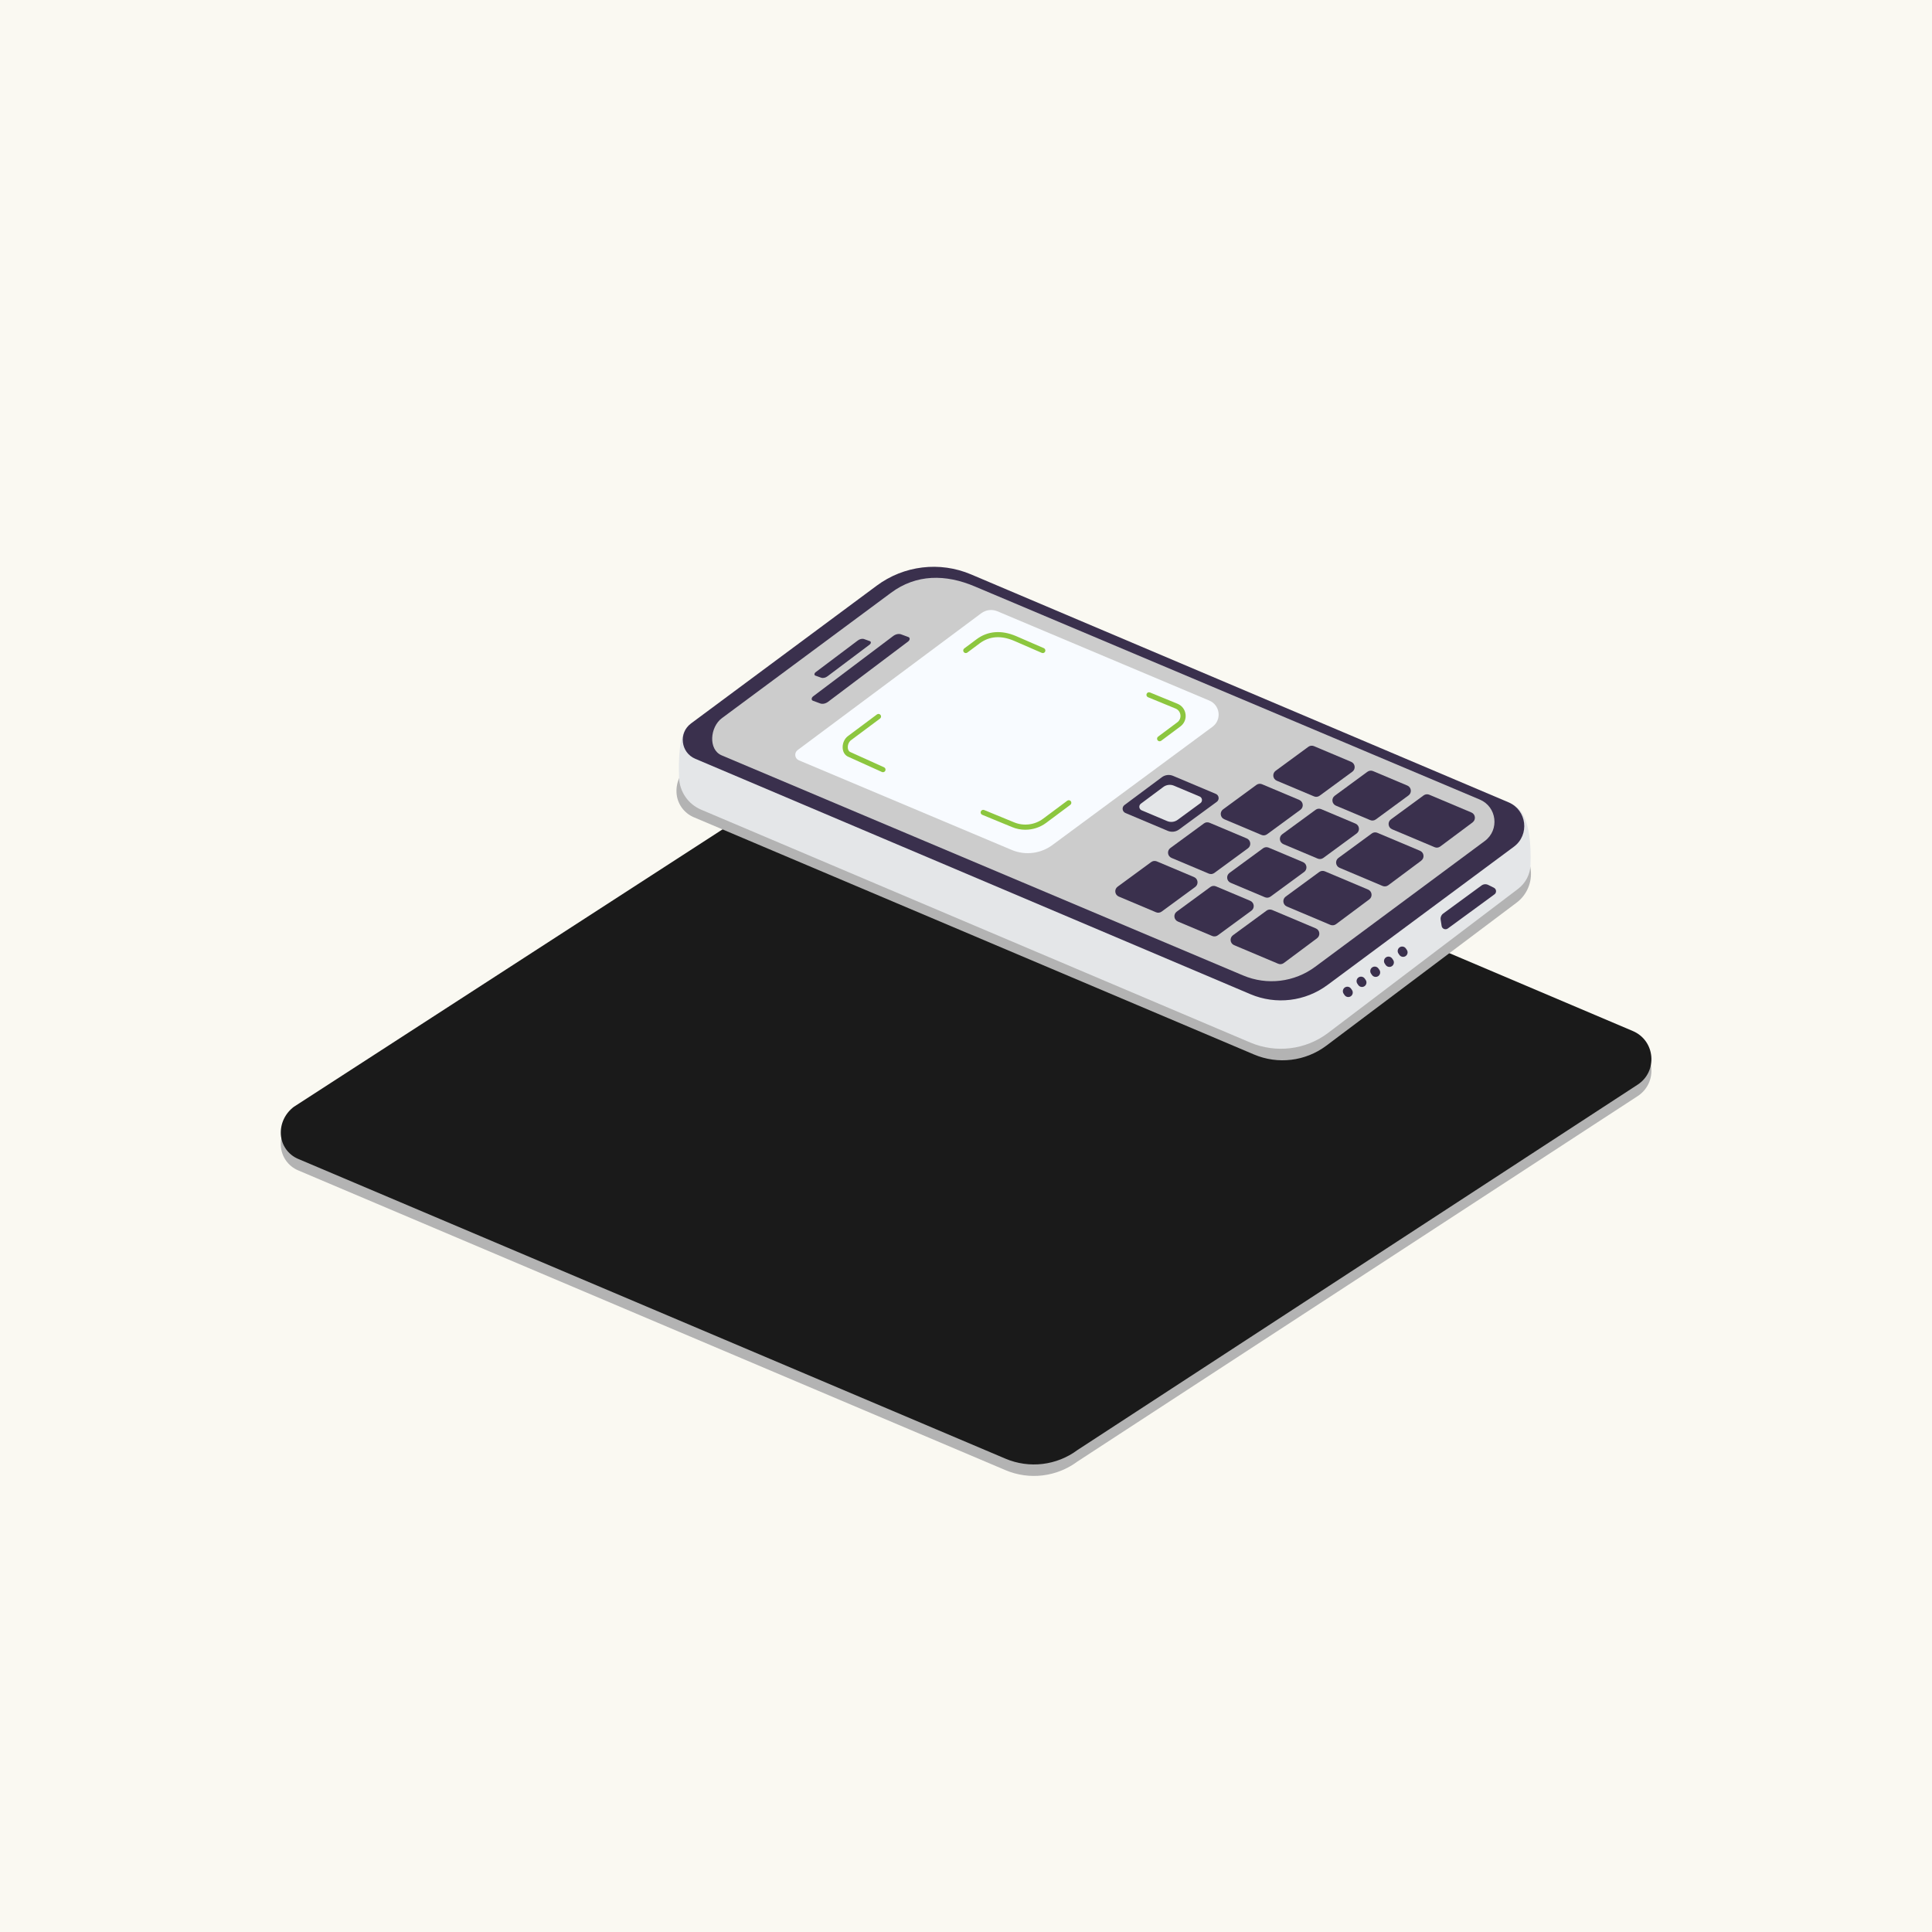 <svg width="96" height="96" viewBox="0 0 96 96" fill="none" xmlns="http://www.w3.org/2000/svg">
<rect width="96.008" height="96.008" transform="translate(0 -0.008)" fill="#FAF9F2"/>
<path d="M49.958 73.049L14.813 58.154C14.318 57.944 13.986 57.472 13.954 56.935C13.954 56.931 13.954 56.926 13.954 56.923C13.928 56.394 14.176 55.887 14.6 55.569L42.515 37.502C43.778 36.561 45.238 36.566 46.687 37.181L81.134 51.801C82.251 52.275 82.387 53.805 81.371 54.468L53.542 72.619C52.509 73.389 51.145 73.554 49.959 73.05L49.958 73.049Z" fill="#B3B3B3"/>
<path d="M49.958 72.479L14.813 57.584C14.318 57.374 13.986 56.902 13.954 56.365C13.954 56.36 13.954 56.356 13.954 56.352C13.928 55.823 14.176 55.317 14.6 54.998L42.515 36.932C43.778 35.99 45.238 35.996 46.687 36.611L81.134 51.231C82.251 51.705 82.387 53.235 81.371 53.898L53.542 72.049C52.509 72.819 51.145 72.983 49.959 72.48L49.958 72.479Z" fill="#1A1A1A"/>
<path d="M62.313 52.398L34.474 40.608C33.978 40.398 33.646 39.926 33.615 39.389C33.615 39.385 33.615 39.381 33.615 39.377C33.588 38.848 33.836 38.341 34.26 38.023L43.969 30.725C45.232 29.783 46.692 29.789 48.141 30.404L74.98 41.768C75.572 42.019 75.984 42.568 76.061 43.206C76.137 43.84 75.87 44.469 75.358 44.853L65.895 51.966C64.862 52.736 63.499 52.901 62.313 52.398Z" fill="#B3B3B3"/>
<path d="M62.132 51.805L34.839 40.232C34.194 39.958 33.766 39.338 33.742 38.638C33.711 37.736 33.75 36.574 34.114 36.171L43.559 31.51C44.911 30.502 46.697 30.287 48.249 30.945L75.218 40.012C76.011 40.372 76.084 41.992 76.051 42.974C76.035 43.444 75.808 43.881 75.433 44.166L65.97 51.342C64.863 52.167 63.403 52.343 62.132 51.805Z" fill="#E4E6E8"/>
<path d="M62.132 49.4L34.547 37.703C33.823 37.396 33.705 36.418 34.336 35.948L43.559 29.105C44.911 28.097 46.697 27.882 48.249 28.541L74.96 39.867C75.87 40.253 76.018 41.481 75.225 42.072L65.969 48.938C64.862 49.763 63.402 49.939 62.131 49.4H62.132Z" fill="#3A304D"/>
<path d="M61.768 48.469L35.859 37.533C35.183 37.246 35.279 36.127 35.868 35.687L44.266 29.461C45.528 28.52 46.988 28.525 48.437 29.14L73.531 39.73C74.38 40.09 74.519 41.237 73.779 41.788L65.352 48.038C64.319 48.807 62.955 48.972 61.769 48.469H61.768Z" fill="#CCCCCC"/>
<path d="M40.391 34.818L40.755 34.953C40.872 34.996 41.027 34.964 41.152 34.868L45.127 31.873C45.219 31.804 45.226 31.688 45.141 31.656L44.777 31.521C44.66 31.477 44.505 31.51 44.38 31.605L40.405 34.601C40.313 34.67 40.306 34.786 40.391 34.818Z" fill="#3A304D"/>
<path d="M40.515 33.571L40.802 33.674C40.895 33.707 41.017 33.681 41.118 33.604L43.212 32.03C43.285 31.975 43.292 31.883 43.225 31.859L42.938 31.756C42.846 31.723 42.723 31.75 42.623 31.826L40.529 33.401C40.456 33.456 40.449 33.547 40.515 33.571Z" fill="#3A304D"/>
<path d="M39.634 37.271C39.452 37.407 39.485 37.69 39.695 37.779L50.293 42.242C50.971 42.518 51.746 42.412 52.326 41.965L60.26 36.104C60.721 35.749 60.623 35.028 60.083 34.808L49.562 30.375C49.296 30.262 48.989 30.299 48.757 30.473L39.634 37.27V37.271Z" fill="#F8FBFF"/>
<path d="M67.197 38.346L65.571 39.539C65.49 39.599 65.385 39.611 65.293 39.572L63.442 38.793C63.239 38.706 63.207 38.432 63.385 38.301L65.011 37.108C65.092 37.049 65.198 37.036 65.29 37.075L67.139 37.855C67.343 37.941 67.375 38.216 67.197 38.346Z" fill="#3A304D"/>
<path d="M65.475 42.663L63.77 41.945C63.567 41.859 63.535 41.584 63.713 41.454L65.371 40.239C65.451 40.179 65.557 40.167 65.649 40.206L67.353 40.924C67.556 41.01 67.588 41.285 67.41 41.416L65.754 42.631C65.673 42.69 65.567 42.703 65.475 42.663Z" fill="#3A304D"/>
<path d="M62.682 41.487L60.832 40.707C60.629 40.621 60.596 40.346 60.774 40.216L62.431 39.001C62.512 38.941 62.618 38.929 62.709 38.968L64.559 39.747C64.763 39.834 64.795 40.108 64.617 40.239L62.96 41.454C62.879 41.514 62.773 41.526 62.682 41.487Z" fill="#3A304D"/>
<path d="M62.009 42.153L60.341 43.376C60.26 43.436 60.155 43.448 60.063 43.409L58.212 42.629C58.009 42.543 57.977 42.269 58.155 42.138L59.823 40.915C59.904 40.855 60.01 40.843 60.101 40.882L61.951 41.661C62.155 41.748 62.187 42.022 62.009 42.153Z" fill="#3A304D"/>
<path d="M59.389 44.073L57.721 45.297C57.64 45.356 57.534 45.369 57.443 45.33L55.592 44.55C55.388 44.464 55.356 44.189 55.534 44.059L57.203 42.835C57.284 42.775 57.39 42.763 57.482 42.802L59.331 43.581C59.535 43.668 59.567 43.942 59.389 44.073Z" fill="#3A304D"/>
<path d="M64.801 43.328L63.133 44.551C63.052 44.611 62.946 44.623 62.854 44.584L61.15 43.866C60.947 43.779 60.915 43.505 61.093 43.374L62.76 42.151C62.841 42.092 62.947 42.079 63.038 42.118L64.743 42.836C64.947 42.923 64.979 43.197 64.801 43.328Z" fill="#3A304D"/>
<path d="M62.181 45.252L60.512 46.476C60.431 46.535 60.325 46.548 60.234 46.509L58.529 45.791C58.325 45.704 58.293 45.43 58.471 45.299L60.14 44.075C60.221 44.015 60.327 44.003 60.419 44.042L62.123 44.76C62.327 44.846 62.359 45.121 62.181 45.252Z" fill="#3A304D"/>
<path d="M65.443 46.622L63.791 47.853C63.71 47.914 63.603 47.926 63.511 47.887L61.322 46.964C61.118 46.878 61.087 46.603 61.264 46.473L62.933 45.249C63.014 45.189 63.119 45.177 63.212 45.216L65.383 46.131C65.586 46.217 65.619 46.49 65.443 46.621V46.622Z" fill="#3A304D"/>
<path d="M68.037 44.691L66.385 45.922C66.304 45.982 66.198 45.995 66.105 45.956L63.943 45.044C63.739 44.957 63.707 44.683 63.885 44.552L65.552 43.329C65.633 43.269 65.739 43.257 65.832 43.296L67.978 44.201C68.181 44.286 68.214 44.56 68.038 44.691L68.037 44.691Z" fill="#3A304D"/>
<path d="M70.621 42.766L68.98 43.989C68.899 44.049 68.792 44.062 68.7 44.023L66.564 43.121C66.36 43.035 66.328 42.761 66.506 42.63L68.163 41.415C68.243 41.355 68.349 41.343 68.441 41.382L70.561 42.275C70.763 42.361 70.796 42.634 70.62 42.765L70.621 42.766Z" fill="#3A304D"/>
<path d="M69.988 39.525L68.363 40.717C68.282 40.777 68.176 40.789 68.084 40.75L66.38 40.032C66.177 39.946 66.145 39.671 66.323 39.54L67.948 38.348C68.029 38.289 68.135 38.276 68.227 38.316L69.931 39.034C70.134 39.12 70.166 39.395 69.988 39.525Z" fill="#3A304D"/>
<path d="M73.173 40.864L71.564 42.063C71.483 42.123 71.376 42.136 71.284 42.096L69.172 41.206C68.969 41.12 68.937 40.845 69.115 40.714L70.74 39.522C70.821 39.463 70.927 39.45 71.019 39.489L73.114 40.372C73.316 40.457 73.349 40.73 73.173 40.862V40.864Z" fill="#3A304D"/>
<path d="M74.257 44.44L74.111 44.549L72.086 46.031L71.94 46.137C71.823 46.222 71.657 46.154 71.634 46.011L71.586 45.701C71.567 45.582 71.617 45.462 71.715 45.391L73.615 44C73.712 43.928 73.841 43.917 73.95 43.972L74.231 44.111C74.36 44.176 74.376 44.355 74.259 44.441L74.257 44.44Z" fill="#3A304D"/>
<path d="M69.855 47.5C69.95 47.427 69.971 47.293 69.902 47.195L69.857 47.129C69.784 47.024 69.638 47.002 69.538 47.079C69.444 47.152 69.422 47.286 69.491 47.384L69.536 47.45C69.609 47.555 69.755 47.577 69.855 47.5Z" fill="#3A304D"/>
<path d="M69.174 48C69.269 47.927 69.29 47.793 69.222 47.695L69.176 47.629C69.103 47.524 68.957 47.502 68.857 47.579C68.763 47.652 68.742 47.786 68.81 47.884L68.855 47.95C68.928 48.055 69.074 48.077 69.174 48Z" fill="#3A304D"/>
<path d="M68.493 48.496C68.587 48.423 68.608 48.289 68.54 48.191L68.494 48.125C68.421 48.02 68.276 47.998 68.175 48.075C68.081 48.148 68.06 48.282 68.128 48.38L68.173 48.446C68.246 48.551 68.392 48.573 68.493 48.496Z" fill="#3A304D"/>
<path d="M67.812 48.996C67.906 48.923 67.927 48.789 67.859 48.691L67.813 48.625C67.74 48.52 67.595 48.498 67.494 48.575C67.4 48.648 67.379 48.782 67.447 48.88L67.492 48.946C67.565 49.051 67.711 49.073 67.812 48.996Z" fill="#3A304D"/>
<path d="M67.131 49.496C67.225 49.423 67.246 49.289 67.178 49.191L67.132 49.125C67.059 49.02 66.914 48.998 66.813 49.075C66.719 49.148 66.698 49.282 66.766 49.38L66.811 49.446C66.884 49.551 67.03 49.573 67.131 49.496Z" fill="#3A304D"/>
<path d="M50.951 41.23C50.724 41.23 50.496 41.185 50.281 41.094L48.807 40.487C48.742 40.46 48.71 40.385 48.737 40.32C48.765 40.254 48.839 40.223 48.904 40.25L50.38 40.857C50.858 41.06 51.413 40.993 51.828 40.684L53.031 39.787C53.087 39.745 53.167 39.757 53.209 39.813C53.252 39.87 53.239 39.95 53.183 39.992L51.981 40.889C51.679 41.113 51.317 41.229 50.951 41.229L50.951 41.23Z" fill="#8CC63F"/>
<path d="M57.621 36.833C57.582 36.833 57.544 36.816 57.519 36.782C57.477 36.725 57.489 36.645 57.545 36.603L58.499 35.892C58.614 35.806 58.673 35.67 58.655 35.527C58.638 35.384 58.549 35.265 58.416 35.209L57.045 34.645C56.98 34.618 56.948 34.544 56.975 34.478C57.002 34.412 57.077 34.381 57.142 34.408L58.516 34.972C58.735 35.065 58.882 35.261 58.91 35.496C58.939 35.73 58.842 35.955 58.653 36.096L57.699 36.808C57.676 36.825 57.649 36.833 57.622 36.833H57.621Z" fill="#8CC63F"/>
<path d="M51.816 32.451C51.799 32.451 51.782 32.448 51.766 32.441L50.386 31.841C49.737 31.565 49.163 31.608 48.681 31.967L48.066 32.426C48.009 32.468 47.929 32.456 47.887 32.4C47.845 32.343 47.857 32.263 47.913 32.221L48.528 31.762C49.08 31.351 49.758 31.297 50.486 31.606L51.867 32.206C51.932 32.234 51.961 32.309 51.934 32.374C51.912 32.422 51.865 32.451 51.816 32.451Z" fill="#8CC63F"/>
<path d="M43.873 38.37C43.855 38.37 43.838 38.367 43.821 38.359L42.152 37.605C41.999 37.54 41.897 37.395 41.875 37.208C41.846 36.966 41.95 36.712 42.133 36.576L43.575 35.5C43.632 35.457 43.712 35.47 43.754 35.526C43.797 35.583 43.784 35.663 43.728 35.705L42.286 36.78C42.177 36.861 42.111 37.027 42.129 37.176C42.137 37.244 42.166 37.332 42.255 37.37L43.927 38.126C43.991 38.155 44.02 38.231 43.991 38.295C43.969 38.342 43.923 38.37 43.874 38.37H43.873Z" fill="#8CC63F"/>
<path d="M60.46 39.843L58.584 41.219C58.423 41.337 58.212 41.362 58.027 41.285L55.923 40.398C55.759 40.328 55.732 40.107 55.876 40.001L57.731 38.62C57.892 38.5 58.105 38.474 58.291 38.553L60.413 39.447C60.578 39.516 60.604 39.738 60.46 39.844V39.843Z" fill="#3A304D"/>
<path d="M59.647 39.908L58.517 40.737C58.365 40.848 58.166 40.872 57.993 40.798L56.729 40.265C56.593 40.207 56.57 40.023 56.689 39.935L57.805 39.104C57.957 38.991 58.158 38.966 58.333 39.04L59.609 39.577C59.746 39.635 59.768 39.82 59.648 39.908L59.647 39.908Z" fill="#E4E6E8"/>
</svg>
